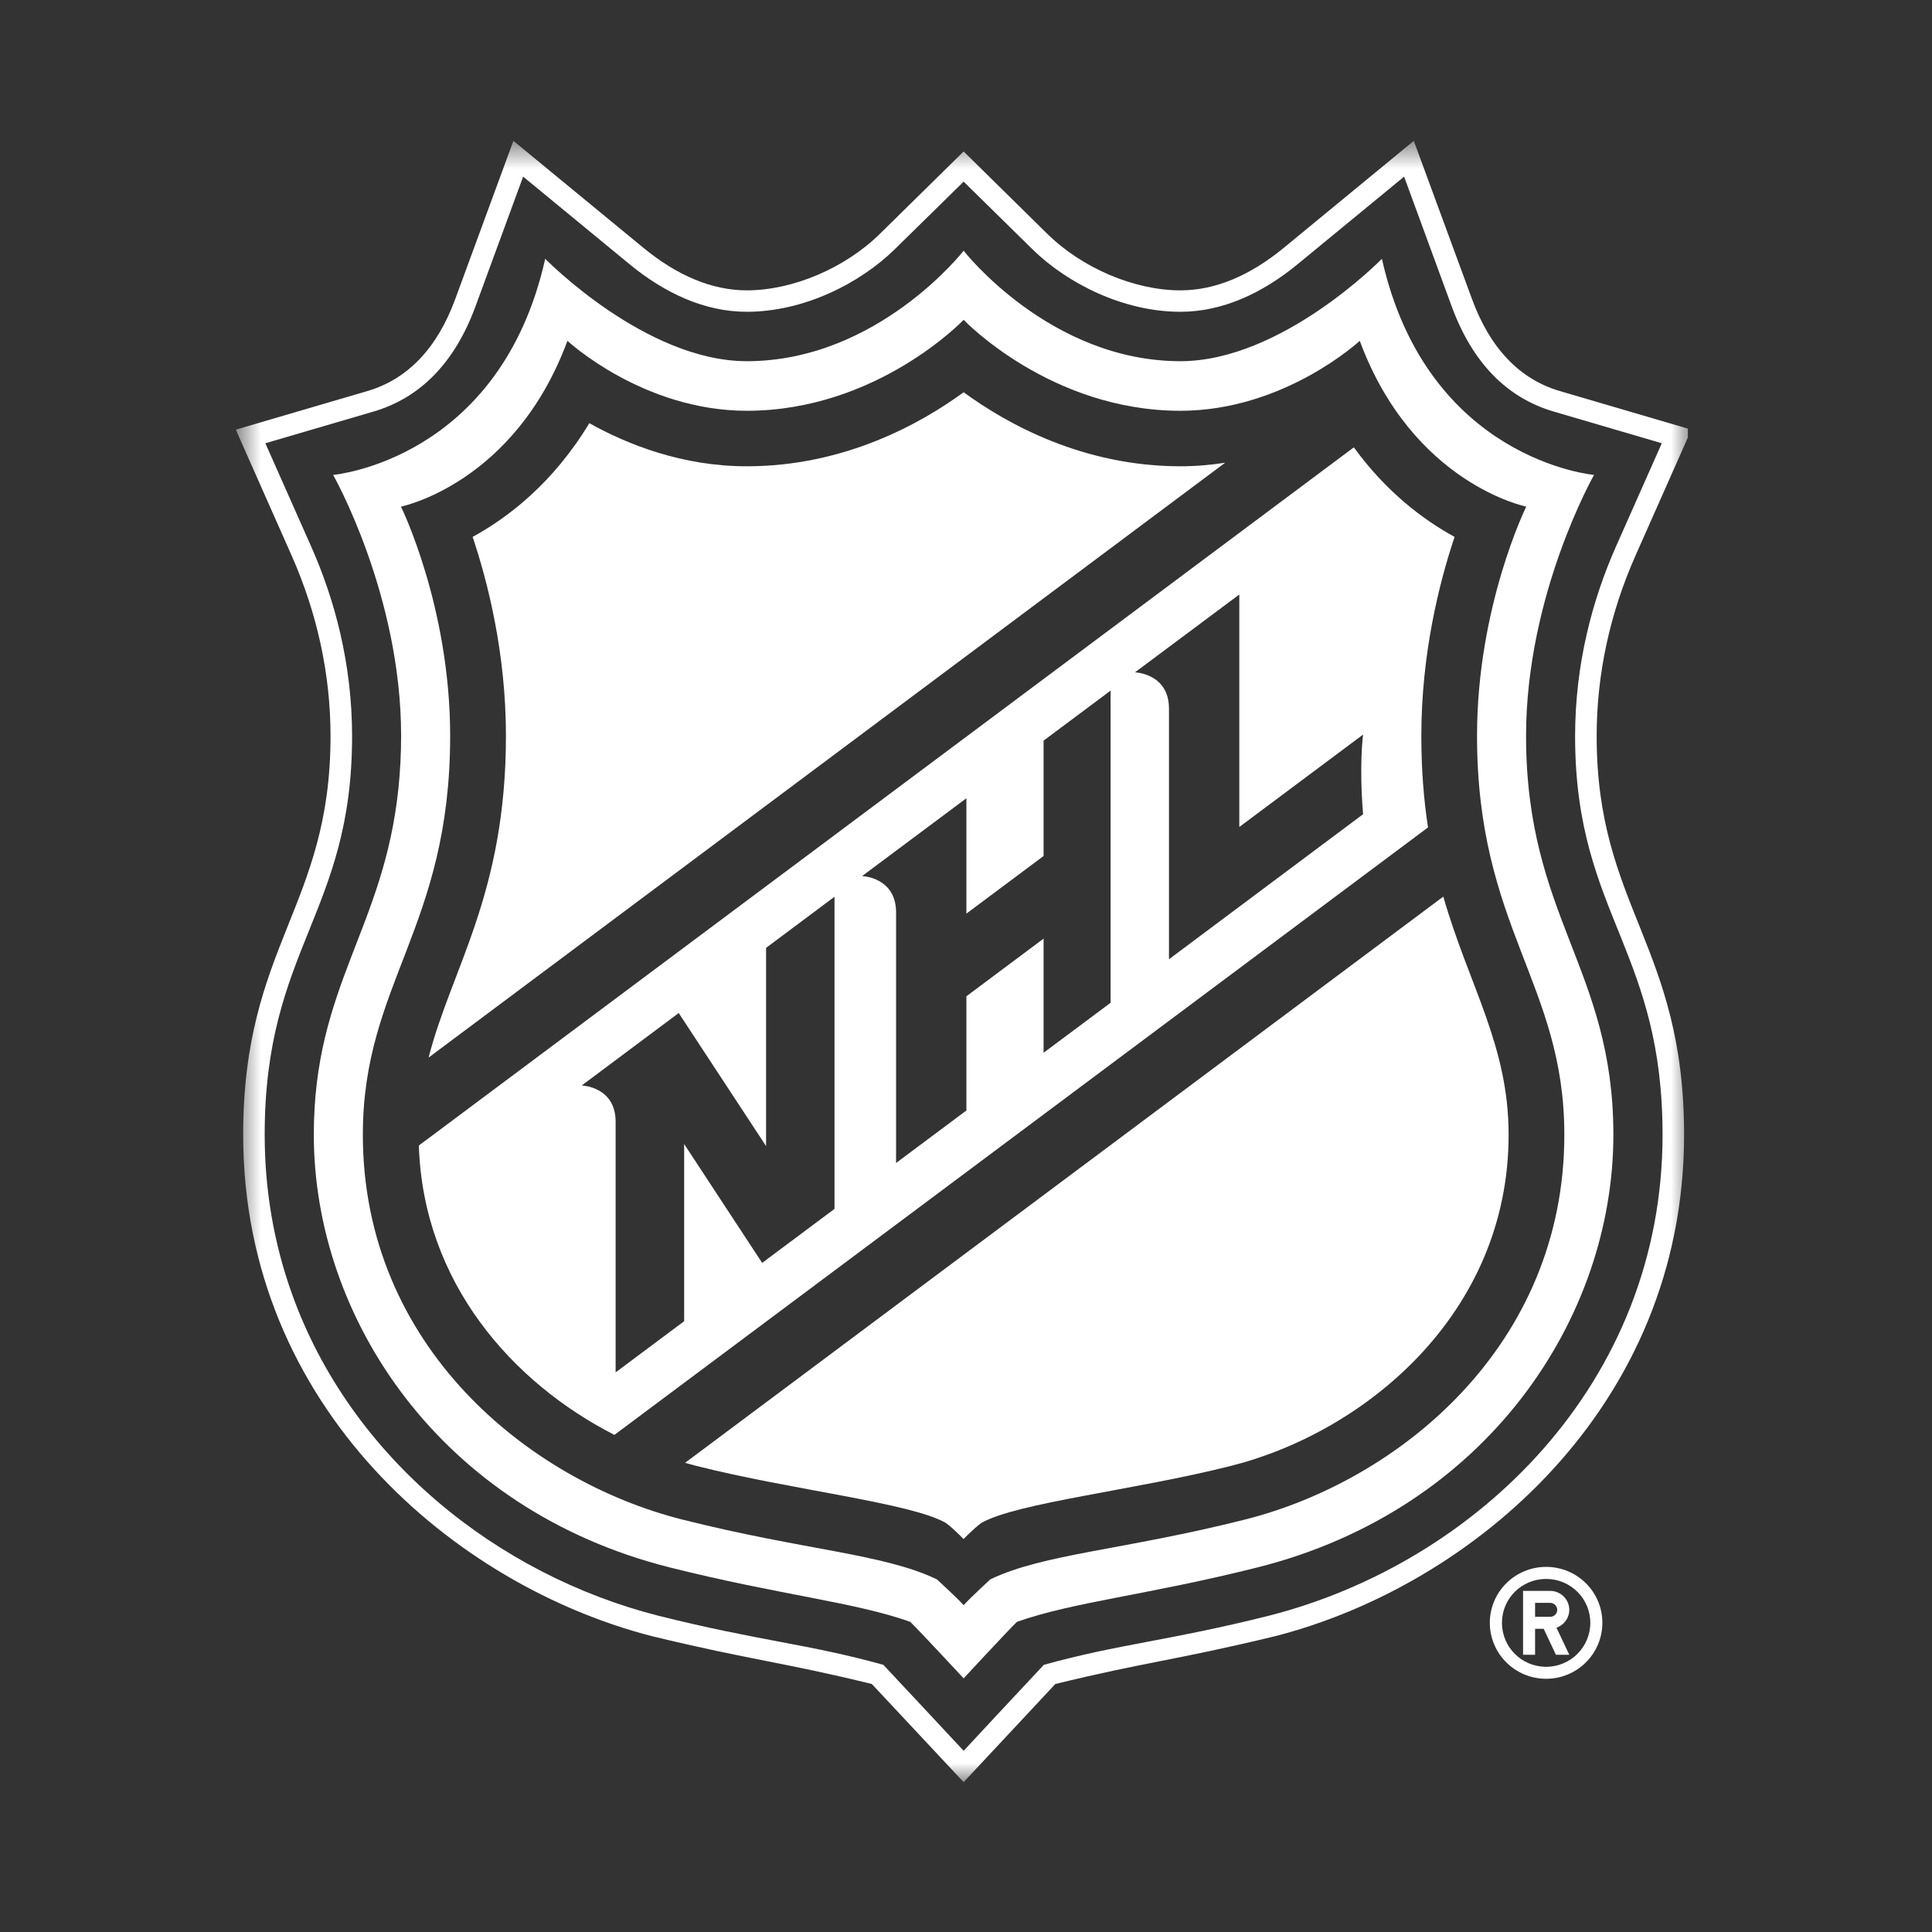 <svg width="63" height="63" viewBox="0 0 63 63" fill="none" xmlns="http://www.w3.org/2000/svg">
<rect x="0" y="0" width="63" height="63" fill="#333333" stroke="none"/>
<g clip-path="url(#clip0_6303_8309)">
<mask id="mask0_6303_8309" style="mask-type:luminance" maskUnits="userSpaceOnUse" x="7" y="4" width="49" height="55">
<path d="M55.153 4.593H7.689V58.115H55.153V4.593Z" fill="white"/>
</mask>
<g mask="url(#mask0_6303_8309)">
<path d="M12.181 13.42C13.714 12.97 14.834 11.816 15.504 9.993L17.059 5.76L20.524 8.612C21.666 9.552 22.968 10.167 24.351 10.167C26.206 10.167 28.042 9.246 29.189 8.116L31.423 5.923L33.654 8.116C34.8 9.246 36.636 10.167 38.491 10.167C39.875 10.167 41.177 9.552 42.318 8.612L45.786 5.76L47.339 9.993C48.009 11.816 49.128 12.97 50.662 13.42L54.189 14.454L52.688 17.837C51.934 19.543 51.362 21.637 51.362 24.007C51.362 27 52.127 28.752 52.865 30.586C53.549 32.295 54.214 34.077 54.214 37.002C54.214 45.122 48.131 50.956 41.398 52.681C38.069 53.516 36.519 53.599 34.038 54.288C33.713 54.629 31.423 57.091 31.423 57.091C31.423 57.091 29.129 54.629 28.805 54.288C26.326 53.599 24.773 53.516 21.445 52.681C16.245 51.349 11.437 47.568 9.514 42.172C8.947 40.583 8.631 38.852 8.631 37.002C8.631 30.933 11.481 29.787 11.481 24.007C11.481 21.637 10.909 19.543 10.154 17.837L8.653 14.454L12.181 13.42ZM10.778 24.007C10.778 29.565 7.929 30.83 7.929 37.002C7.929 45.894 14.845 51.712 21.27 53.356C24.517 54.141 25.498 54.195 28.429 54.913C28.671 55.168 31.423 58.114 31.423 58.114C31.423 58.114 34.174 55.168 34.413 54.913C37.345 54.195 38.325 54.141 41.572 53.356C47.998 51.712 54.916 45.894 54.916 37.002C54.916 30.83 52.065 29.565 52.065 24.007C52.065 22 52.489 20.017 53.331 18.119L55.153 14.01L50.861 12.751C49.553 12.366 48.589 11.356 48 9.752L46.102 4.593L41.869 8.076C40.749 8.999 39.613 9.468 38.491 9.468C36.993 9.468 35.288 8.745 34.147 7.621L31.423 4.939L28.696 7.621C27.555 8.745 25.849 9.468 24.351 9.468C23.232 9.468 22.096 8.999 20.974 8.076L16.741 4.593L14.845 9.752C14.256 11.356 13.292 12.366 11.982 12.751L7.689 14.01L9.511 18.119C10.35 20.017 10.778 22 10.778 24.007Z" fill="white"/>
<path d="M22.339 47.701C22.456 47.733 22.576 47.766 22.693 47.798C25.834 48.592 29.677 49.001 30.84 49.659C31.102 49.851 31.42 50.187 31.42 50.187C31.42 50.187 31.742 49.851 32.003 49.659C33.164 49.001 37.01 48.592 40.151 47.798C44.506 46.696 49.194 42.85 49.194 37.002C49.194 34.085 47.908 32.168 47.064 29.237L22.339 47.701Z" fill="white"/>
<path d="M13.976 34.486L39.952 15.088C39.486 15.161 38.998 15.205 38.492 15.205C35.318 15.205 32.839 13.826 31.423 12.791C30.004 13.826 27.525 15.205 24.352 15.205C22.257 15.205 20.473 14.501 19.217 13.799C18.046 15.741 16.58 16.87 15.412 17.507C15.913 19.002 16.498 21.318 16.498 23.996C16.498 29.151 14.725 31.567 13.976 34.486Z" fill="white"/>
<path d="M22.132 33.034L24.981 37.373V30.908L27.212 29.242V39.421L24.853 41.181L22.309 37.305V43.083L20.075 44.751V36.58C20.075 35.429 18.969 35.396 18.969 35.396L22.132 33.034ZM31.513 26.03V29.792L34.03 27.913V24.151L36.215 22.52V32.699L34.03 34.329V30.607L31.513 32.487V36.211L29.22 37.923V29.754C29.22 28.601 28.111 28.568 28.111 28.568L31.513 26.03ZM40.412 19.386V26.967L44.449 23.953C44.449 23.953 44.313 24.922 44.449 26.55L38.119 31.279V23.11C38.119 21.957 37.01 21.924 37.01 21.924L40.412 19.386ZM20.035 46.79L46.566 26.981C46.429 26.09 46.348 25.107 46.348 23.996C46.348 21.317 46.931 19.004 47.432 17.507C46.432 16.962 45.212 16.055 44.147 14.587L13.658 37.354C13.802 41.831 16.711 45.092 20.035 46.79Z" fill="white"/>
<path d="M13.075 16.52C13.075 16.52 16.779 15.778 18.503 11.114C18.503 11.114 20.96 13.395 24.352 13.395C28.601 13.395 31.423 10.429 31.423 10.429C31.423 10.429 34.242 13.395 38.492 13.395C41.883 13.395 44.34 11.114 44.34 11.114C46.067 15.778 49.769 16.52 49.769 16.52C49.769 16.52 48.164 19.773 48.164 23.996C48.164 30.258 51.011 32.07 51.011 37.002C51.011 43.895 45.609 48.285 40.6 49.55C36.631 50.55 34.038 50.663 32.294 51.5C32.294 51.5 31.663 52.077 31.423 52.343C31.183 52.077 30.549 51.5 30.549 51.5C28.805 50.663 26.212 50.55 22.246 49.55C17.237 48.285 11.832 43.895 11.832 37.002C11.832 32.07 14.679 30.258 14.679 23.996C14.679 19.773 13.075 16.52 13.075 16.52ZM12.995 25.683C12.524 30.29 10.233 32.138 10.233 37.002C10.233 42.966 14.344 49.228 21.846 51.113C25.408 52.009 27.871 52.24 29.682 52.887C29.914 53.104 31.423 54.729 31.423 54.729C31.423 54.729 32.929 53.104 33.161 52.887C34.972 52.24 37.435 52.009 40.998 51.113C48.499 49.228 52.61 42.966 52.61 37.002C52.61 31.585 49.763 29.911 49.763 23.996C49.763 19.383 51.98 15.486 51.98 15.486C51.98 15.486 46.538 15.015 45.062 8.439C45.062 8.439 41.801 11.778 38.492 11.778C34.226 11.778 31.423 8.176 31.423 8.176C31.423 8.176 28.617 11.778 24.352 11.778C21.042 11.778 17.779 8.439 17.779 8.439C16.305 15.015 10.863 15.486 10.863 15.486C10.863 15.486 13.08 19.383 13.08 23.996C13.08 24.6 13.047 25.158 12.995 25.683Z" fill="white"/>
<path d="M51.858 52.917C51.858 53.711 51.213 54.352 50.417 54.352C49.619 54.352 48.977 53.711 48.977 52.917C48.977 52.126 49.619 51.487 50.417 51.487C51.213 51.487 51.858 52.126 51.858 52.917ZM48.581 52.917C48.581 53.925 49.404 54.743 50.417 54.743C51.431 54.743 52.251 53.925 52.251 52.917C52.251 51.91 51.431 51.094 50.417 51.094C49.404 51.094 48.581 51.91 48.581 52.917Z" fill="white"/>
<path d="M50.057 52.267H50.548C50.676 52.267 50.779 52.37 50.779 52.495C50.779 52.622 50.676 52.722 50.548 52.722H50.057V52.267ZM49.665 53.96H50.057V53.114H50.338L50.736 53.96H51.172L50.755 53.077C50.997 52.993 51.172 52.765 51.172 52.495C51.172 52.153 50.891 51.877 50.548 51.877H49.665V53.96Z" fill="white"/>
</g>
</g>
<defs>
<clipPath id="clip0_6303_8309">
<rect width="47.356" height="54.121" fill="white" transform="translate(7.69 4.366)"/>
</clipPath>
</defs>
</svg>
